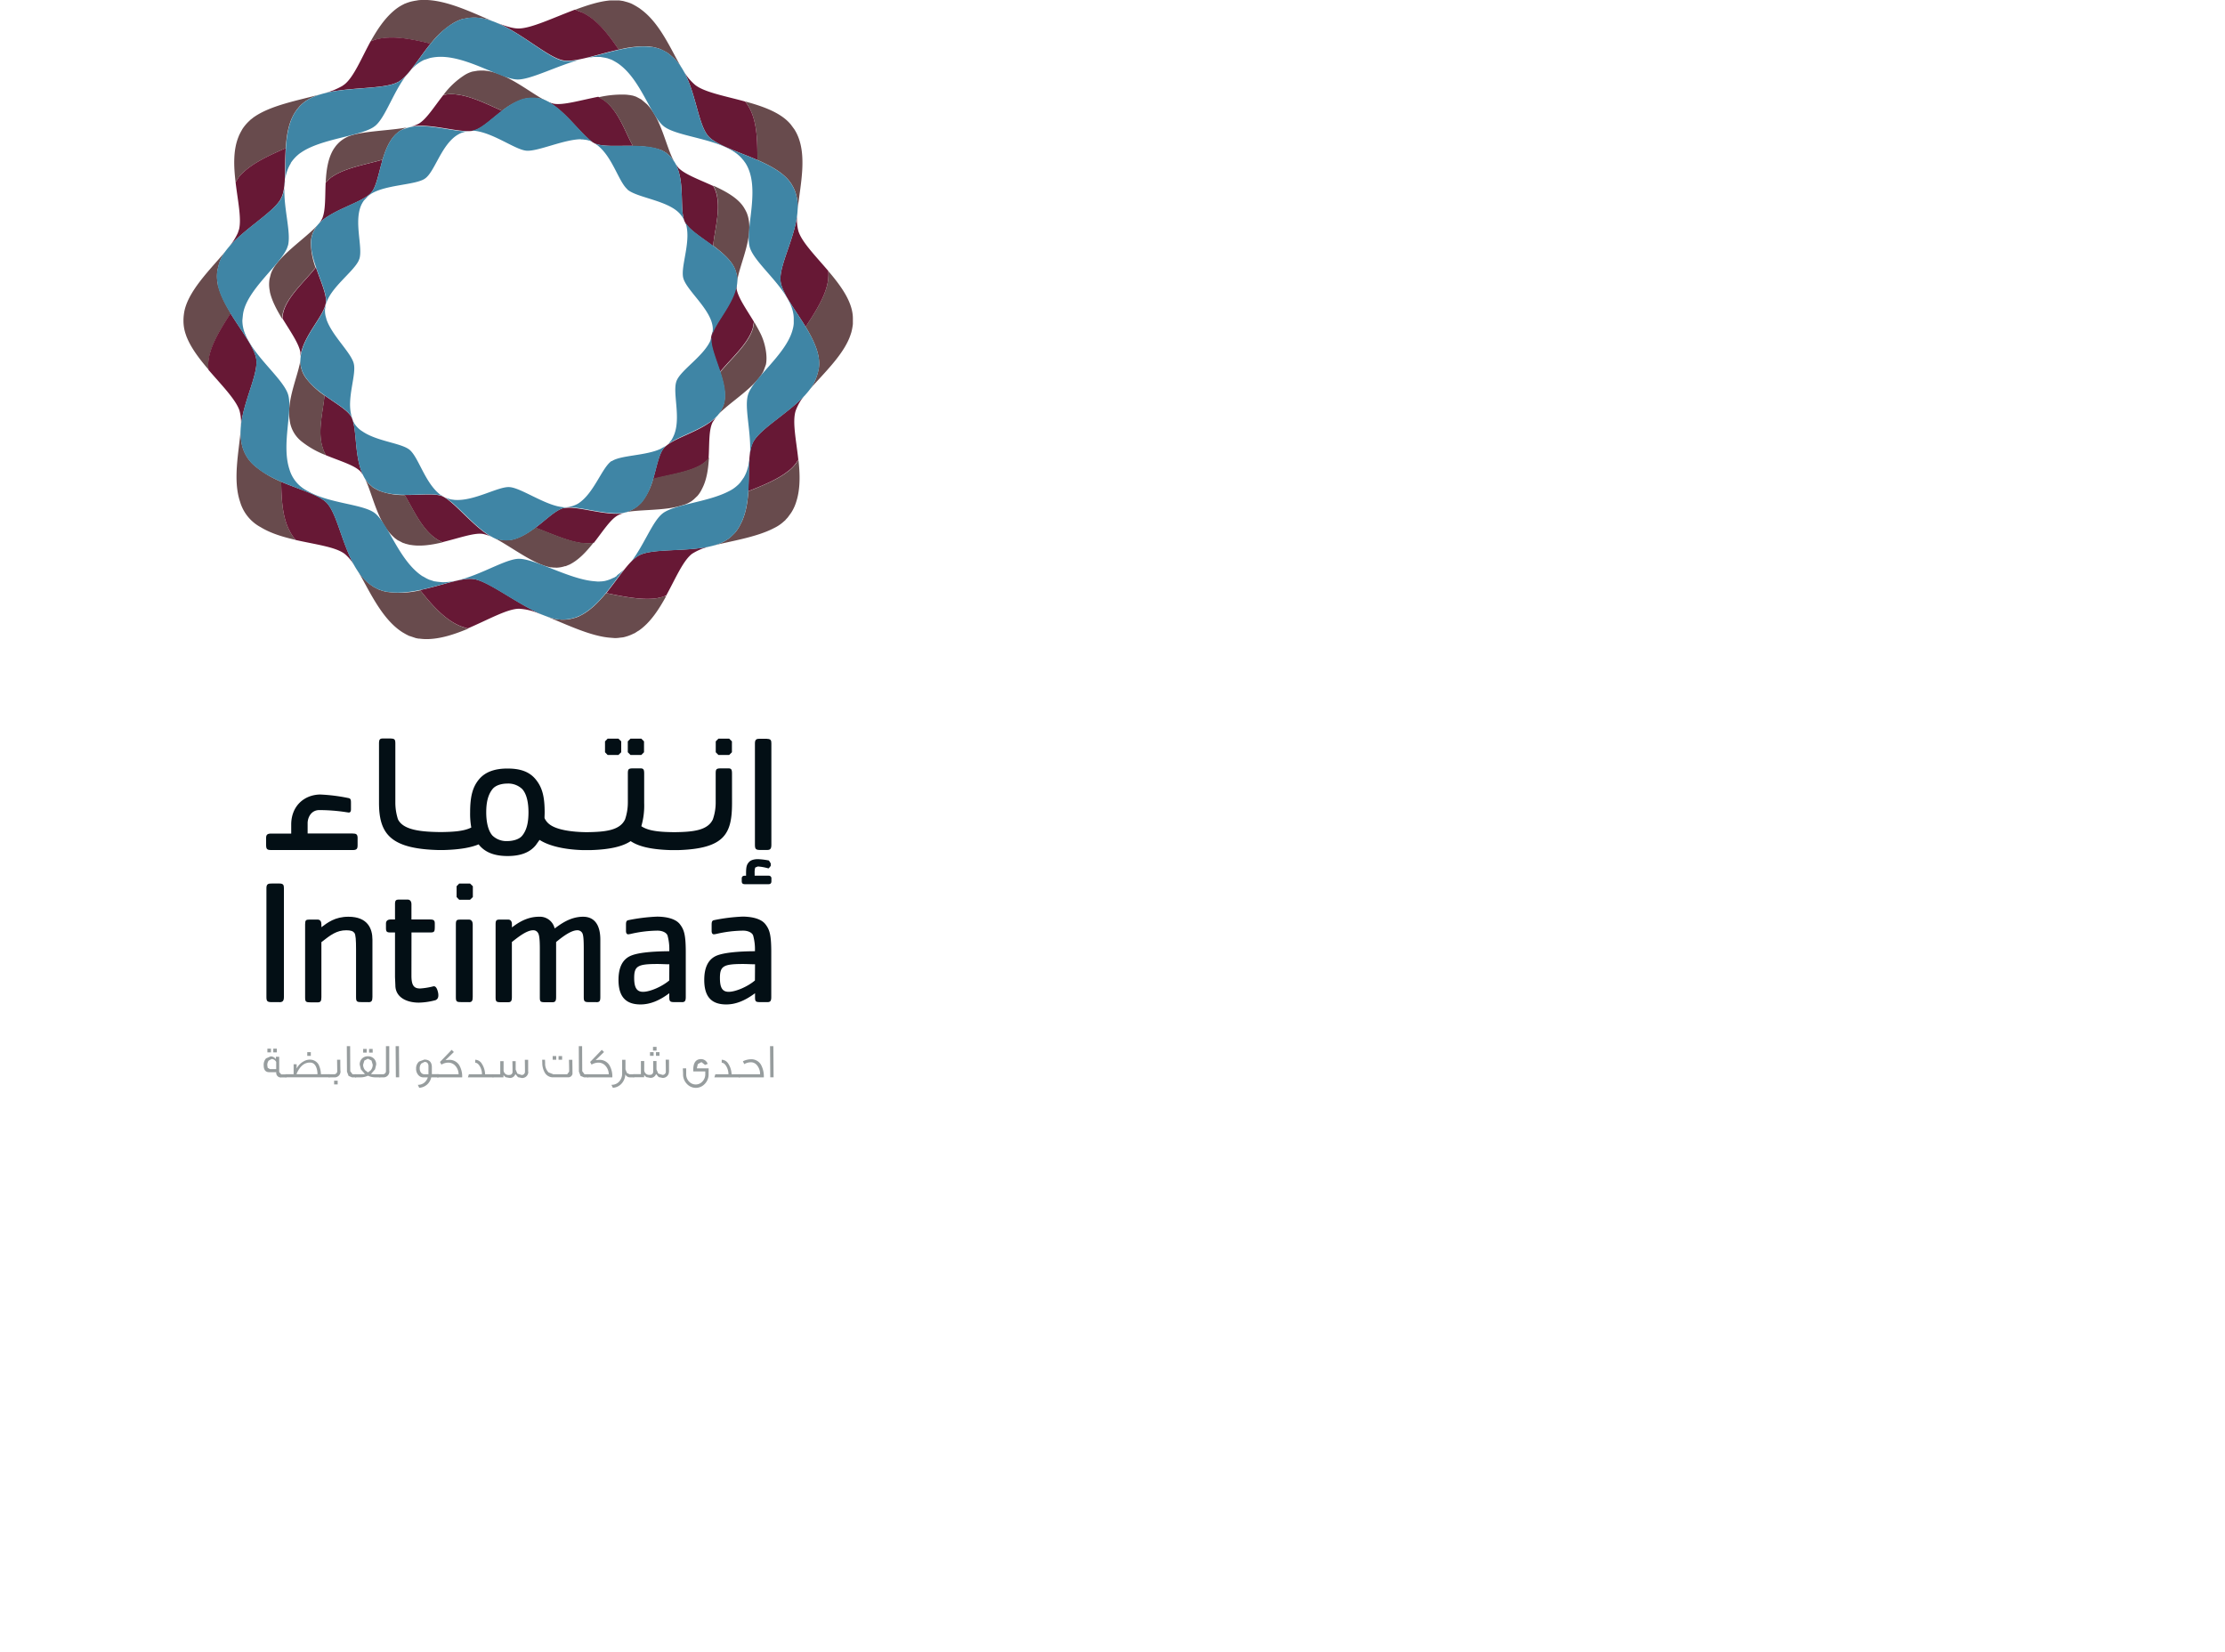 <svg id="Layer_1" data-name="Layer 1" xmlns="http://www.w3.org/2000/svg" viewBox="0 0 850 631">
  <defs>
    <style>
      .cls-1 {
        fill: #979d9e;
      }

      .cls-2 {
        fill: #684b4d;
      }

      .cls-3 {
        fill: #671835;
      }

      .cls-4 {
        fill: #3f85a5;
      }

      .cls-5 {
        fill: #030f15;
      }
    </style>
  </defs>
  <g>
    <path class="cls-1" d="M105.76,402H104.4v-1.43h1.36Zm-2.25,0h-1.36v-1.43h1.36Zm2,6.39,0-2.73a2,2,0,0,0-1.73-1.14l-1.14.61a2.86,2.86,0,0,0-.52,1.84l.15.92.89.5Zm3.89,3.17h-1.86a1.75,1.75,0,0,1-2-2h-2.7c-1.4,0-2.1-.88-2.1-2.63a3.6,3.6,0,0,1,.9-2.65l1.75-.76a2.43,2.43,0,0,1,2,1.06h0v-.91h1.27v5.82l.78.92h1.86Z"/>
    <path class="cls-1" d="M118.74,403.33h-1.36v-1.42h1.36Zm2.55,7a7.85,7.85,0,0,0-.3-2.15c-.45-1.46-1.24-2.22-2.36-2.29-2.21-.13-4,1.27-5.31,4.23v.21Zm4.63,1.18H109.05v-1.18h3.12v-3.8h1.15v1.63a6.51,6.51,0,0,1,2.64-2.71,4.61,4.61,0,0,1,2.69-.68,3.78,3.78,0,0,1,3.09,1.93,9.15,9.15,0,0,1,.86,3.63h3.32Z"/>
    <path class="cls-1" d="M129,414.23h-1.36v-1.42H129Zm1.09-5.1a2.25,2.25,0,0,1-2.51,2.4h-2v-1.18h2a1.17,1.17,0,0,0,1.25-1.26c0,.18,0-1.25-.06-4.28H130c0,2.91.06,4.34.06,4.32"/>
    <polygon class="cls-1" points="136.06 411.53 134.48 411.53 133.17 410.99 132.55 409.36 132.49 399.62 133.76 399.62 133.81 409.19 134.68 410.35 136.06 410.35 136.06 411.53"/>
    <path class="cls-1" d="M142.39,402.09H141v-1.42h1.36Zm0,4.6-.46-1.57-1.38-.7-1.36.7-.47,1.57a3.24,3.24,0,0,0,.8,2.15l1.05.79,1.06-.79a3.36,3.36,0,0,0,.76-2.15m-2.3-4.6h-1.36v-1.42h1.36Zm5.17,8.26v1.18h-1.91a6.7,6.7,0,0,1-2.78-.63,6.6,6.6,0,0,1-2.78.63h-2.1v-1.18h2.15a9,9,0,0,0,1.57-.09l-1.55-1.79-.44-1.78a3.11,3.11,0,0,1,.94-2.4,3.17,3.17,0,0,1,2.19-.81,3.2,3.2,0,0,1,2.21.81,3,3,0,0,1,.95,2.4l-.44,1.78-1.55,1.79a9.13,9.13,0,0,0,1.57.09Z"/>
    <path class="cls-1" d="M148.74,409.13a2.24,2.24,0,0,1-2.5,2.4H145v-1.18h1.19a1.17,1.17,0,0,0,1.25-1.26c0-1.15,0-2.74,0-4.72,0-2.31,0-3.89,0-4.75h1.27c0,.85,0,2.43,0,4.76,0,2,0,3.58,0,4.75"/>
    <polygon class="cls-1" points="151.14 399.61 151.23 411.52 152.5 411.52 152.41 399.61 151.14 399.61"/>
    <path class="cls-1" d="M163.68,410.35v-3.07c0-1.09-.54-1.65-1.48-1.65l-1.25.63a2.83,2.83,0,0,0-.61,1.88c0,1.23.69,2.21,1.77,2.21Zm3.86,1.18h-2.8a5,5,0,0,1-4.59,4l-.53-1.14a3.84,3.84,0,0,0,2.42-.79,4.34,4.34,0,0,0,1.4-2.06h-1.66a2.54,2.54,0,0,1-2.06-1,3.51,3.51,0,0,1-.76-2.34,3.46,3.46,0,0,1,1.15-2.72l2-.74c1.91,0,2.87,1,2.87,2.91v2.67h2.6Z"/>
    <path class="cls-1" d="M176.54,411.53H167v-1.18h8.2a4.84,4.84,0,0,0-1.24-3.21,3.57,3.57,0,0,0-2.78-1.23,5,5,0,0,0-2.54.76l-.59-1.07.09,0,4.4-4.58.85.83-3.2,3.1,1.27-.1a4.37,4.37,0,0,1,4,2.06,8.55,8.55,0,0,1,1.1,4.66"/>
    <path class="cls-1" d="M188.49,411.53h-9.74l.38-1.18h5a6,6,0,0,0-.9-3.17c-.52-.82-1.07-1.23-1.68-1.23v-1.14a3,3,0,0,1,2.42,1.36,7.93,7.93,0,0,1,1.35,4.18h3.14Z"/>
    <path class="cls-1" d="M201.82,409.35a2.34,2.34,0,0,1-2.45,2.43l-1.48-.31-1-1.18a2.16,2.16,0,0,1-2.3,1.46l-1.45-.28-.8-.77v.83h-4.16v-1.18h2.93v-2.88c0-.57,0-1.28,0-2.13h1.27v3.22a1.9,1.9,0,0,0,2.17,2.05,1.16,1.16,0,0,0,1.25-1.26c0-.39,0-1.73-.05-4H197c0,.7,0,1.77,0,3.22l.66,1.55,1.58.5a1.21,1.21,0,0,0,1.31-1.26c0-.34,0-1.85-.05-4.54h1.27c0,2.9,0,4.41,0,4.54"/>
    <path class="cls-1" d="M214.74,404.8h-1.36v-1.41h1.36Zm-2.25,0h-1.36v-1.41h1.36Zm6.23,5.29a1.63,1.63,0,0,1-1.7,1.43h-5.63a3.59,3.59,0,0,1-3.22-1.7,7.3,7.3,0,0,1-1-3.71l-.05-1.31h1.08l.05,1.31a4.7,4.7,0,0,0,1.3,3.52l1.82.72h5.32l.74-1c0-.41,0-1.91-.08-4.52h1.3c0,.95.05,2.71.05,5.29"/>
    <polygon class="cls-1" points="224.68 411.53 223.09 411.53 221.79 410.99 221.16 409.36 221.11 399.62 222.38 399.62 222.43 409.19 223.29 410.35 224.68 410.35 224.68 411.53"/>
    <path class="cls-1" d="M233.88,411.53h-9.52v-1.18h8.2a4.84,4.84,0,0,0-1.24-3.21,3.57,3.57,0,0,0-2.77-1.23,5,5,0,0,0-2.55.76l-.59-1.07.09,0,4.4-4.58.85.83-3.2,3.1,1.27-.1a4.37,4.37,0,0,1,4,2.06,8.55,8.55,0,0,1,1.1,4.66"/>
    <path class="cls-1" d="M242.26,410.35l0,1.18H240.6a1.93,1.93,0,0,1-1.71-1.15,5.59,5.59,0,0,1-1.46,3.57,4.82,4.82,0,0,1-3.31,1.57l-.55-1.14a3.84,3.84,0,0,0,3-1.27,4.51,4.51,0,0,0,1.1-3.09l0-5.2h1.27l0,3.67.57,1.38,1,.48Z"/>
    <path class="cls-1" d="M251.94,403.31h-1.35V401.9h1.35Zm-1.12-2h-1.36v-1.43h1.36Zm-1.12,2h-1.39V401.9h1.39Zm5.85,6a2.33,2.33,0,0,1-2.44,2.43l-1.48-.31-1-1.18a2.16,2.16,0,0,1-2.31,1.46l-1.45-.28-.79-.77v.83h-4.16v-1.18h2.92v-2.88c0-.57,0-1.28,0-2.13h1.27v3.22a1.89,1.89,0,0,0,2.17,2.05,1.16,1.16,0,0,0,1.25-1.26c0-.39,0-1.73,0-4h1.27c0,.7,0,1.77,0,3.22l.67,1.55,1.58.5a1.21,1.21,0,0,0,1.31-1.26c0-.34,0-1.85-.06-4.54h1.28c0,2.9,0,4.41,0,4.54"/>
    <path class="cls-1" d="M270.7,410.35a5.15,5.15,0,0,1-1.43,3.66,4.64,4.64,0,0,1-6.89,0,5.13,5.13,0,0,1-1.43-3.68c0-.46-.05-1.2-.08-2.24h1.27c0,.38,0,1.13,0,2.26a3.9,3.9,0,0,0,1.07,2.76,3.47,3.47,0,0,0,2.58,1.14,3.35,3.35,0,0,0,2.57-1.16,3.86,3.86,0,0,0,1.07-2.77l0-1.06h-4.58c-.13-3.13.84-4.7,3-4.7a2.68,2.68,0,0,1,2.5,1.83l-1,.4-1.39-1.08-1.38.77-.37,1.61h4.51Z"/>
    <path class="cls-1" d="M282.65,411.53h-9.74l.38-1.18h5a6.08,6.08,0,0,0-.9-3.17c-.52-.82-1.07-1.23-1.68-1.23v-1.14a3,3,0,0,1,2.42,1.36,7.93,7.93,0,0,1,1.35,4.18h3.14Z"/>
    <path class="cls-1" d="M291.78,411.53h-9.56l0-1.18h8.15a5.18,5.18,0,0,0-1.12-3.37,3,3,0,0,0-2.39-1.21,5.21,5.21,0,0,0-2.54.71l-.52-1.09a7.27,7.27,0,0,1,3-.77,4.26,4.26,0,0,1,4,2.25,9.33,9.33,0,0,1,1,4.66"/>
    <polygon class="cls-1" points="294.17 399.61 294.26 411.52 295.53 411.52 295.44 399.61 294.17 399.61"/>
    <path class="cls-2" d="M159.55.15h-.1l-1.18.19-1,.21-.3.07h0a17.47,17.47,0,0,0-2.28.79l-.09,0-.39.22a17.48,17.48,0,0,0-3.77,2.49c-3.6,3.05-6.41,7.31-8.82,11.65l.64-.23,1.07-.37.1,0c6.16-1.78,13.93-.24,21.08,1.55A33,33,0,0,1,173,8.93a17.05,17.05,0,0,1,3.75-1.69l.38-.07.12,0,2.08-.38.08,0,.29,0,.87-.05,1.1,0h.11A22.22,22.22,0,0,1,188,8h0c-8.53-3.57-19.31-9-28.51-7.88m46.08,234.09,1.7.66-1.64-.75Zm48.32-6.5-1.23.4-.44.12-.67.12-.55.15-1.64.18c-5.12.42-11.66-.83-17.81-2.13-3,3.59-6.3,7-10.25,8.8l0,.05-1.45.56-.32.06a14.72,14.72,0,0,1-3.87.68h-1.3l-.4-.05-.69,0-.55-.07-1.52-.38a21.7,21.7,0,0,1-2.67-.84c7.67,3.07,17,7.65,24.5,8.23l1.72.14.64,0,.73-.05.44-.06,1.39-.16.05,0A16.33,16.33,0,0,0,242.1,242l.32-.11,1.44-.93.06,0c4.53-3.08,7.82-8.22,10.65-13.38l-.58.25Zm62.51-124.23a13.14,13.14,0,0,1,0,2.66l0,.41-.05.39c-.77,5.88-4.85,12.16-8.59,17.89,3.26,5.39,5.89,11,5,16.07a21.82,21.82,0,0,1-1.56,4.87,19,19,0,0,1-2,3.12c5.54-6.38,13.53-13.75,15.87-21.45l.13-.38.12-.46a21.72,21.72,0,0,0,.5-2.83v-1.89c.11-6.31-4.48-12.6-9.43-18.4M244.56,3.34a28.16,28.16,0,0,0-3.31-1.94,14.55,14.55,0,0,0-2.11-.72l-.23-.06-.22-.07L238,.37,236.5.15l-.26,0-1.05,0h-.93l-.95,0c-4.15.29-8.93,1.82-13.69,3.61a19.75,19.75,0,0,1,2.87,1.11c5.85,2.77,10.17,8.71,13.9,14.12a37.68,37.68,0,0,1,11.54-1.21l.85.11h.11l.42.05.36.09.92.21.25.06,1.29.4.59.29.21.07.19.11,1.79.95a30.19,30.19,0,0,1,2.67,2.25,20.36,20.36,0,0,1,2.76,3.46c-4.2-7.16-8.27-17.17-15.78-22.46M305,175.62l-.64,1,0,.07-.64.83a15.17,15.17,0,0,1-2.83,2.66c-4,3.11-9.76,5.4-15,7.49-.29,4.44-1,8.84-3,12.59a14.7,14.7,0,0,1-2.14,3.28h0l-.3.3-1.38,1.33-.92.73h-.06l-.89.58a14.41,14.41,0,0,1-3.44,1.54c-.77.24-1.53.44-2.33.65h0c7.27-1.93,17.48-3.35,24.36-7a15,15,0,0,0,3.45-2.3l.84-.73,0-.06.87-.94,1.25-1.71.24-.38a16.68,16.68,0,0,0,1.76-3.94c1.61-5,1.42-10.64.82-16.07h0M302.66,48.29l-.3-.37-.1-.17c-3.67-4.63-10.65-7.11-17.63-9,4.68,5.7,4.72,14.58,4.72,22.36,5.68,2.47,10.94,5.46,13.32,9.71l.06.15.25.39.52,1.09a17.37,17.37,0,0,1,1.2,7.93c.88-9.44,4.31-22.35-1.25-31l-.79-1.07M107.42,184a38.34,38.34,0,0,1-9.61-5.66,14.73,14.73,0,0,1-5.63-10,19.77,19.77,0,0,1-.24-4.16c-.59,8.05-3.1,18.95-.24,27.44a16.14,16.14,0,0,0,7.92,9.78c3.87,2.36,8.64,3.77,13.36,4.84a15.34,15.34,0,0,1-2.33-3.48c-2.86-5.38-3.11-12.45-3.23-18.79M92,163.3l0-.41h0l0,.41M178.4,240h0l-.5-.13-.72-.24-.66-.2-.94-.38,0,0c-6-2.59-10.83-8.29-15.05-13.57a33.71,33.71,0,0,1-12.3.65l-.27,0c-.76-.16-1.46-.33-2.15-.54l-.33-.14-.62-.19-.32-.15-.34-.17-1.6-.84-.07-.05,0,0-.42-.31-.6-.4-.5-.4-.73-.62,0,0a23.84,23.84,0,0,1-3.66-4.39c4.36,7.38,9,18.3,16.95,23.47l.06.05.9.52.65.37.7.35.54.27h.13l1.89.64.36.12.4.09.7.13.34,0a19.63,19.63,0,0,0,2.47.19h.19c5.23,0,10.71-1.8,15.95-4l-.23-.05ZM83.25,109l0-.2-.12-.77a13.78,13.78,0,0,1,0-5l.52-2.11a15.74,15.74,0,0,1,3-5.5c-6,7.24-15.42,16.1-16.4,24.66a17,17,0,0,0-.16,2.4,15.61,15.61,0,0,0,.92,5.37l.26.77.1.21c1.7,4.24,4.94,8.45,8.37,12.44l-.1-1.26c-.34-6.39,4.32-13.78,8.52-20.35-2.16-3.58-4.06-7.22-4.82-10.7M135.4,216l.15.24-.1-.16ZM123.93,35.65h-.06m-27,9.18-.59.46-.63.49-.4.4a16.42,16.42,0,0,0-2.71,3.22h0l-.07.14-.56,1-.62,1.24v.07C89,57.1,89.27,63.46,90,69.61l1.2-1.85.31-.4.5-.56.47-.5.34-.31c4-3.88,10.36-6.78,16.34-9.39.3-4.93,1.1-9.9,3.58-13.77l0,0,.74-1.06.64-.74.09-.15h0a15,15,0,0,1,2.9-2.49l.43-.27.63-.36.62-.32.37-.17a23.7,23.7,0,0,1,3-1.17c-8,2.19-18.53,4.06-25,8.53l-.39.23"/>
    <path class="cls-3" d="M143.43,15.15l-.11,0-1.07.37-.65.23c-3.64,6.71-6.43,13.58-9.92,16.43l-.88.63a27.71,27.71,0,0,1-6.87,2.79c9.34-2.36,21.8-1.52,27.39-3.94l.87-.4c3.88-2.22,7.57-8.8,12.31-14.6-7.15-1.79-14.92-3.33-21.07-1.55M160.5,225.43c4.22,5.28,9.07,11,15.05,13.57h0l1,.4.65.2.71.24.51.13,0,0h.1l.25.05c7.8-3.33,15-7.46,19.52-7.49a23,23,0,0,1,7.3,1.67l.09-.09c-9-4.14-19-12-24.56-12.91-4.43-.75-12.39,2.49-20.63,4.19m62-220.59-2.85-1.11c-8.4,3.14-16.76,7.19-21.56,7.19-2.15,0-4.94-.87-8.1-2.11,9.83,4.21,19.62,13.35,25.32,14.31,4.5.75,12.93-2.32,21.1-4.15-3.74-5.42-8-11.36-13.91-14.13m9.14,221.74c6.14,1.29,12.68,2.55,17.8,2.13l1.64-.18.54-.15.68-.12.44-.12,1.22-.4h0l.58-.25c3.57-6.54,6.36-13.17,9.78-15.86a21.85,21.85,0,0,1,7.13-2.93v0c-9.43,2.19-22.22.7-27.36,3.51-3.88,2.13-7.72,8.57-12.49,14.4m84.84-123.07c-4.88-5.74-10.1-11-11.42-15.2a17.94,17.94,0,0,1-.44-6.66c-1,9.66-7.13,20.07-6.36,25.91.59,4.42,5.56,10.7,9.56,17.3,3.74-5.73,7.81-12,8.58-17.89l.06-.39,0-.41a13.14,13.14,0,0,0,0-2.66m-8.71,47.23c-6.47,7.13-17.39,13-20.05,18.25-2,3.92-1.33,11.3-1.84,18.67,5.27-2.09,11-4.38,15-7.5a14.79,14.79,0,0,0,2.83-2.65l.65-.83v-.07l.68-1,0-.05c-.79-7.43-2.36-14.41-1-18.67a19.24,19.24,0,0,1,3.69-6.16M188.07,8h0l.62.24L188.07,8M107.41,184c.13,6.34.38,13.41,3.24,18.79a15.34,15.34,0,0,0,2.33,3.48c7.69,1.75,15.27,2.63,18.75,5.35A17.85,17.85,0,0,1,135.4,216h0c-4.79-8.45-6.61-19.58-10.45-23.79-2.92-3.2-10.43-5.15-17.56-8.19M289.34,61.13c0-7.78,0-16.66-4.71-22.36-7.68-2.1-15.46-3.5-19.06-6.32a20.74,20.74,0,0,1-4.5-5.45c4.91,8.64,5.61,20.67,9.63,25.11,3.05,3.34,11.19,5.76,18.64,9M109.15,56.6c-6,2.62-12.35,5.51-16.33,9.39l-.35.31-.47.5-.5.56-.31.39L90,69.61c.82,7,2.29,13.65,1.35,17.89L90.85,89a24,24,0,0,1-3.5,5.45c6-7,16.5-12.94,19.72-18.12l.62-1.26c1.65-4,1-11.27,1.46-18.43M88.08,119.65c-4.2,6.57-8.88,14-8.52,20.35l.07,1.26c5,5.84,10.4,11.27,11.85,15.54a17.64,17.64,0,0,1,.56,6.09h0c.91-9.64,6.77-20.07,5.85-25.82-.72-4.42-5.77-10.77-9.83-17.42"/>
    <path class="cls-3" d="M170.75,36.07h-.09l-.82.15-.49.1c-3.55,4.51-6.46,9.25-9.42,10.94l-.72.34a16.16,16.16,0,0,1-2,.69c7.35-1.28,18.28,2.53,23.37,1.68l.69-.17c3-.84,6.51-4.36,10.6-7.46-6.26-2.69-14.44-7.06-21.11-6.27m44.48,158c-3,.77-6.6,4.42-10.74,7.54,5.67,2.05,12.88,5.47,18.42,5.92l1.2.06.48,0,.49,0,.31,0,1-.14,0,0,.47-.1c3.45-4.4,6.33-9,9.23-10.53a9.24,9.24,0,0,1,2.72-.89h0l-1.66.25c-7.3.58-17.41-3.2-21.93-2m38.44-23.11c-2,2.31-2.77,7.16-4.2,12,5.14-1.49,12.57-2.41,17.6-5a13.25,13.25,0,0,0,2.41-1.63l.57-.53.06,0,.59-.68,0,0c.34-5.61,0-11,1.57-14l1.28-1.88c-5.29,5.46-16.63,7.92-19.91,11.8M169,189.56c-2.88-1.22-8.64-.42-14.44-.49,3.17,5.21,6.53,13.2,12.26,16.88l0,0,.64.4.47.24.48.26.37.17h0l.08,0,.15.07c6.2-1.49,12.09-3.66,15.41-3.15a14.14,14.14,0,0,1,4.07,1.52l0,0-.67-.35c-6.74-3.55-14.35-13.6-18.9-15.58m112.44-79.27,0-1.94c-.89,7.93-9.19,15.73-9.74,20.79-.32,3.05,1.79,7.93,3.41,13,3.83-4.82,10.66-10.6,12.48-16.6l.08-.28.05-.33.37-2c-2.91-4.84-6.15-9.34-6.62-12.66m-50.83-72.1-2-1.18c-6.62,1.29-13.3,3.28-16.87,2.68a11.11,11.11,0,0,1-2.43-.78h0c7.41,3.91,13.7,14.1,18.13,16,2.85,1.24,8.63.77,14.38.83-2.92-5.14-5.47-13.52-11.18-17.52m50.85,69.67v0ZM272.44,94c.49-6.53,3.82-16.34.05-22.94-5.42-2.49-11-4.49-13.34-7l-.89-1.17h-.05c3.68,7.24,1.16,17.79,3.57,22.2,1.47,2.69,6.21,5.61,10.66,8.93M126.66,67.66l-.41.34-.44.33-.27.27-1.14,1.21c-.23,5.3,0,10.4-1.22,13.45l-.51,1-.7,1h0c5-5.12,15.84-7.71,19.54-11.33l.66-.77c1.75-2.48,2.56-7.38,4-12.17-5.81,1.74-14.27,3.08-19.2,6.5l-.29.16m-2.73,83.4c-.47,5.77-2.79,13.85-.68,20a10.78,10.78,0,0,0,1.27,2.85c5.52,2.28,11,3.83,13.24,6.28l.92,1.23c-3.51-7.22-2.16-17.93-4.5-22.18-1.39-2.59-5.93-5.11-10.25-8.22m.57-35.58c.25-3.11-2.09-8.15-3.83-13.3-4.11,5.33-12,12-12.69,18.55l-.11.94c3,4.93,6.31,9.6,6.87,13l0,1.64c.92-8,9.32-15.77,9.72-20.79"/>
    <path class="cls-2" d="M200,37.85a15.33,15.33,0,0,1,6.62-.08l1.93.73c-6.29-3.18-15.41-11.18-23.94-11.56h-.1l-.89,0-.75.05-.21,0h-.06l-1.75.29-.08,0-.31.07a11.23,11.23,0,0,0-3.09,1.4,30.6,30.6,0,0,0-8,7.54l.5-.09.83-.15h0c6.7-.8,14.89,3.58,21.15,6.26A26.27,26.27,0,0,1,200,37.85m26.43,169.48-1,.14-.3,0-.49,0-.48,0-1.21-.07c-5.53-.44-12.74-3.85-18.41-5.91-2.84,2.14-5.92,4.07-9.25,4.71a12.63,12.63,0,0,1-6.62-.78l0,0c5.86,2.94,13.89,9.21,20.35,11l1.26.3.47,0,.56.08h.32l1,.05h0a11.56,11.56,0,0,0,3.22-.59l.27,0,1.15-.49h.07c3.71-1.76,6.79-5.16,9.52-8.64l-.46.11Zm43.72-31.66-.05,0-.57.53a12.83,12.83,0,0,1-2.42,1.63c-5,2.64-12.46,3.54-17.59,5a24.36,24.36,0,0,1-4.54,9.17,13,13,0,0,1-6.11,3.68h0c5.59-1.15,15.25-.5,21.77-2.67a10.36,10.36,0,0,0,2.91-1.19l.7-.42.05-.05.75-.6,1.14-1.09.25-.23a11.9,11.9,0,0,0,1.76-2.73c1.84-3.49,2.38-7.71,2.63-11.81l-.05,0-.6.67m11-71.77,0,.14.08.29.22.88a11.77,11.77,0,0,1,.08,2.66c.85-7,7.18-18.38,3.63-26.66l-.44-.86-.18-.34-.06-.08c-2.13-3.94-7-6.62-12-8.91,3.77,6.6.45,16.41-.05,22.94,3.94,3,7.65,6.2,8.66,9.94M168.87,207.05h0l-.37-.17-.47-.26-.48-.23-.64-.41,0,0c-5.73-3.69-9.08-11.68-12.25-16.88a26.13,26.13,0,0,1-9.86-1.66l-.18-.07-1.46-.78-.2-.12-.39-.22-.23-.18-.2-.19-1-.87-.07,0h0l-.25-.3-.35-.41-.27-.37-.46-.57v0l-.24-.35c2.85,5.81,4.69,16.43,10.75,22l.06.05.56.53.48.34.48.36.35.21v0l.08,0,1.31.69.28.15.26.09.51.15.26.12,1.8.45.22,0c3.79.65,8.07,0,12.22-1l-.11-.07-.09,0M251.6,57l.55.22.1,0,.27.06.24.13.6.32.13.06.92.56.38.28.1.1.11.1,1.13,1,1.38,1.82c-3.17-5.76-4.81-16.11-10.35-21.82L245,38l-1.46-.79-.2-.08-.13-.1-.47-.19-1.09-.35-.14,0-.84-.18-.32,0-.24-.07H240l-.75-.08a39,39,0,0,0-10.59,1l2,1.19c5.72,4,8.27,12.38,11.18,17.51A33.19,33.19,0,0,1,251.6,57M151.29,51.19l0,0,.71-.62.55-.43.13-.07h0a13.22,13.22,0,0,1,2.48-1.28l.37-.09.36-.11c-6.72,1.36-17.95,1.42-23,3.61l-.32.14-.49.28-.54.28-.35.24a10.88,10.88,0,0,0-2.4,2.06l0,0-.1.08-.51.63-.61.86v0c-2.33,3.65-2.93,8.39-3.15,13l1.14-1.2.28-.26.44-.33.4-.35.29-.16c4.94-3.42,13.39-4.77,19.2-6.5,1.09-3.69,2.56-7.35,5.14-9.81m107,11.64-.24-.3.19.3ZM209.34,38.91l-.25-.14.23.14ZM122,85.26l-.3.36.3-.32Zm2,65.8a29.52,29.52,0,0,1-6.88-6.33,10.65,10.65,0,0,1-2.34-7.27c-.81,6-5.37,15.31-4.12,23a12.19,12.19,0,0,0,4.63,8.23,34.83,34.83,0,0,0,9.3,5.22,11.24,11.24,0,0,1-1.26-2.85c-2.12-6.19.2-14.27.67-20M118.76,93l0-.15,0-.55a11.28,11.28,0,0,1,.84-3.53l.76-1.42,1-1.41c-4.73,5.31-16,12.35-17.94,18.86l-.44,1.75a12.31,12.31,0,0,0,0,4.11l.11.62,0,.16c.72,3.33,2.59,6.87,4.66,10.26l.1-.94c.7-6.56,8.58-13.22,12.69-18.55A29.11,29.11,0,0,1,118.76,93m171.79,34.45c-.76-1.51-1.57-3-2.45-4.46l-.36,2-.05.33-.1.28c-1.81,6-8.62,11.79-12.47,16.6,1.51,4.66,2.61,9.49,1,13.13a15.45,15.45,0,0,1-1.65,2.91c4.61-4.81,13.93-10.28,17.13-16.33l.12-.3.13-.33.74-2c.7-3.2-.26-8.22-2-11.75"/>
    <path class="cls-4" d="M168.5,189.15l-.06,0c-6-4.4-8.41-14.2-11.86-17.24-3.1-2.7-12.41-3.22-18.13-7.13a9.35,9.35,0,0,1-3.84-4.54c1.91,5.18.62,16.34,5.1,23.05v0l.45.56.27.38.35.4.25.31h0l.07,0,1,.87.21.19.22.18.4.22.19.12,1.47.78.17.08c7.81,3.36,19.76.17,24.32,2.13l.3.17-.33-.21-.52-.37m65.09-13c-3.73,2.58-6.77,12.56-12.9,16.34a12.77,12.77,0,0,1-3.5,1.24l-.79.08h-1.05l-1-.12c-6.54-.9-15.47-7.34-19.79-7.58s-13.33,5.36-20.68,4.9h-.2l-1.39-.19-.22-.05-.38-.09-.24-.07-.2-.08-1.08-.4h0l-.08,0,0,0c4.6,2.75,11.66,11.76,17.94,15.07,2.75,1.67,6.63,1.26,7.3,1.14,8.12-1.6,15-10.91,20-12.26,4.52-1.2,14.63,2.59,21.93,2a12.51,12.51,0,0,0,7.77-3.95c5.44-6.18,5.38-17.25,8.74-21.17l.54-.6-2,1.16c-5.78,2.67-15.3,2.38-18.62,4.7m38.12-47c.6-5.7,11.16-15,9.72-23.94l-.23-.87-.08-.29,0-.1c-2.18-8-16.54-13.83-19.32-18.91l-.23-.49c2.79,6.9-1.83,17-.68,21.61,1.26,5,11.76,12.8,11.27,20.06l-.09,1.07-.38,1.63-.06.25-.09.23c-2.3,6.34-11.65,11.84-13.24,16.16s1.73,13.69-.86,20.38a14.19,14.19,0,0,1-1.12,2.24l-.17.19-.78.94-.39.41c4.47-3.38,14.72-6,19.21-11.25a14,14,0,0,0,1.93-3.21c3.4-7.62-5-20.23-4.39-26.11m-147.31-13c1.61-6.21,10.38-12.24,12.47-16.61l.32-.84c1.29-4.54-2.32-14.42.85-20.78v0l.4-.71.33-.5.08-.11h0l1.68-1.78.25-.21.35-.28.37-.21.22-.17c5.56-3.37,16.1-3.27,20.09-5.51l.53-.35c3.46-2.56,5.88-11.82,11.41-16a11.75,11.75,0,0,1,2.24-1.3l.26-.11.06,0,1.28-.38h.08l.18,0,.53-.08.27,0c-5.67,0-15.26-3-21.8-1.75l-.3.07-.48.11-.52.17-.38.11A12.28,12.28,0,0,0,152.7,50h0l-.12.07-.55.43-.72.61v0c-5.92,5.65-6,17.59-9.13,22l-.66.77c-4.15,4.06-17.35,6.8-21.09,13.39l-.76,1.41a11,11,0,0,0-.84,3.53l0,.55,0,.1c-.15,7.47,6.16,17.54,5.74,22.56l-.1.67m10.65,22.67c-1.16-4.25-8.39-10.7-10.42-16.83l0-.08-.14-.5a8.89,8.89,0,0,1-.4-3.15l.21-1.36,0-.29c-1.38,5.1-8.92,12.54-9.54,20a10.87,10.87,0,0,0,2.28,8.07c4.62,6.46,14.85,10.4,17.13,14.55l.43.94-.43-1.36c-1.86-6.8,2.07-15.77.87-20M239.68,72.39c3.83,3.32,16.54,4.2,20.64,10l.1.13.15.2.42.66.46.93c-1.94-4.94.46-15.58-3.79-22.47l-1.53-2.05-1.12-1-.13-.1-.07-.07-.41-.31-.85-.53-.18-.09-.62-.32-.25-.13-.19-.06-.15-.05-.57-.21c-7.19-2.49-19.52-.07-24.14-2.06l-.64-.34,1.46,1c5.8,4.57,8,13.78,11.41,16.8m-17.8-19.06h.8l.31.06.61.07h.12l.9.18.34.13.14,0,.16,0,1.17.47.12.08c-4.9-3-11.88-14.34-20-16.63a15.34,15.34,0,0,0-6.62.08c-7.65,2.28-13.91,10.57-18.7,11.95l-.69.16-.45.07c7.61.16,16.68,7.45,21.15,7.69s14-4.25,20.61-4.39"/>
    <path class="cls-4" d="M298.24,107.57c-1.07-7.79,10.15-23.66,5.26-35.1l-.53-1.1-.24-.38-.07-.15C297.22,61,276.08,58,270.7,52.11c-4.87-5.34-4.87-21.61-13.11-29.77a31.11,31.11,0,0,0-2.68-2.25l-1.79-1-.2-.09L252.8,19l-.67-.31-1.3-.4-.25-.05-.92-.21-.36-.08-.3,0-.21,0-.86-.08c-7-.69-16.46,2.52-23.91,4.34,1.06-.19,2-.38,3-.46l.74,0h.2l.17,0,.46,0,.87,0,.22.06,1.24.21.52.09.2.07.19,0,1.74.61c.07,0,1.94,1,2.72,1.58,8.57,6.07,12.21,19.87,17.32,23.89,5.67,4.42,23.86,4.69,30.13,12.68l.12.12.25.31.66.91c6.07,9.47-.39,25.48,1.69,32.26,2.15,7,17,17.1,16.77,27.45l0,1.56a11.6,11.6,0,0,1-.42,2.34l-.09.34-.09.31c-2.81,9.2-14.94,18-16.86,24.23-1.55,5,1.42,14.68.71,23.36A15,15,0,0,1,287.7,169c3.26-6.45,18.83-13.71,23.52-23.2a22.45,22.45,0,0,0,1.57-4.86c2-11.22-13.45-25.34-14.55-33.36m-14.23,75-.18.29-1,1.41-.71.77-.06.05-.68.61a13.07,13.07,0,0,1-2.85,1.89c-8.05,4.24-20.87,5-25.4,8.53-3.9,3.05-7,11.94-12.07,18.55a13,13,0,0,1,3.07-2.51c5.6-3,20.18-1,29.7-4.15a15.9,15.9,0,0,0,3.44-1.55l.86-.57.09,0,.91-.73,1.36-1.33.32-.29h-.06a14.35,14.35,0,0,0,2.15-3.29c4-7.61,2.85-18.12,3.53-25.48a25.73,25.73,0,0,1-.94,4.57,14.34,14.34,0,0,1-1.45,3.25m-48.27,37.32-1.17.73-.3.08a13.23,13.23,0,0,1-3.35,1.21h0l-1.13.15-.36,0-.6.05-.53,0-1.42-.13c-9.4-.75-22.49-8.56-28.64-8.56s-18.58,9-29.1,8.95l-.25,0-2-.2-.29-.06-.56-.07-.35-.05-.31-.13-1.54-.49-.09-.06h0l-.43-.19-.59-.3-.53-.31-.74-.41-.06,0c-8.93-5.82-13.08-20.06-18.21-24.11-4.63-3.59-17.69-3.59-26.13-8.69a13.36,13.36,0,0,1-6.52-8.07c-3.16-9.51,1.46-22.8-.58-28.77S97.11,136.2,93.68,127.63l-.09-.18-.23-.62a14,14,0,0,1-.77-4.44l.2-2c1-9.32,14.13-19,16.88-25.64l.4-1.18c1.47-6.56-3.94-20.09.05-29.35V64.2l.51-1.05.46-.76,0-.07,0-.08a15.84,15.84,0,0,1,2.26-2.66l.34-.3.51-.44.47-.35.34-.22c7.66-5.27,22.14-6.16,27.6-9.67l.71-.51c4.74-3.9,7.9-16.79,15.45-23.12a14.9,14.9,0,0,1,3.07-2l.33-.15.11,0,1.83-.62,0,0,.26-.07.78-.15,1-.15.08,0c11.07-1.33,24.93,8.54,31.59,8.54,5.18,0,15.52-5.49,24.21-7.7a20.47,20.47,0,0,1-6.82.57C208,21.89,194.07,7.29,181.78,6.7h-.07l-1.14,0-.87.06h-.26l-.12,0-2.08.37h-.07l-.43.09A18.07,18.07,0,0,0,173,8.93c-9.41,5.5-14.9,19-20.81,22.36l-.87.41c-6.63,2.85-22.79,1.2-32.07,5.54l-.38.17-.62.32-.64.36-.42.28a13.56,13.56,0,0,0-2.91,2.49h0l-.08.15-.65.74-.74,1,0,0c-6,9.39-2.21,25.32-5,32.19l-.62,1.27C102.87,83,86.44,91,83.59,100.92L83.08,103a13.72,13.72,0,0,0,0,5l.12.77,0,.21c2.17,9.94,13.56,21.27,14.66,28.11s-7.46,20.35-5.74,31.3a14.71,14.71,0,0,0,5.64,10c8.25,7.09,22.82,9.09,27.16,13.86,4.89,5.33,6.51,22,15.2,30l0,0,.74.62.5.4.59.41.43.31,0,0,.06.05,1.59.85.35.15.32.15.62.2.32.13a14.83,14.83,0,0,0,2.16.54l.28,0c11.44,1.94,26.24-6,32.92-4.85s20,12.39,30.09,14.94l1.52.38.54.07.69.05.41,0h1.3a14.54,14.54,0,0,0,3.88-.68l.31-.06,1.44-.56,0,0c7.31-3.43,12.59-12,17.25-17.92a19.13,19.13,0,0,1-2.81,2.39l0,0"/>
    <path class="cls-5" d="M293.56,334.49h-5.27v-1a6.59,6.59,0,0,1,.22-2.1l1-.41a18.86,18.86,0,0,1,3.74.65l.42.07.77-.94v-.95l-.69-1.11a27.84,27.84,0,0,0-4.15-.52c-1,0-2.72.15-3.59,1.26-.73.87-1,1.66-1,4.23v.84h-.43c-.82,0-1.22.34-1.22,1.1v.9c0,.78.22,1.24,1.22,1.24h1.27l.14,0h1l.33,0h6.26c1.12,0,1.12-.81,1.12-1.24v-.9a1,1,0,0,0-1.12-1.1"/>
    <polygon class="cls-5" points="246.03 287.35 245 288.38 240.85 288.38 239.83 287.35 239.83 283.19 240.85 282.16 245 282.16 246.03 283.19 246.03 287.35"/>
    <polygon class="cls-5" points="237.32 287.35 236.26 288.38 232.13 288.38 231.13 287.35 231.13 283.19 232.13 282.16 236.26 282.16 237.32 283.19 237.32 287.35"/>
    <polygon class="cls-5" points="279.61 287.35 278.57 288.38 274.45 288.38 273.43 287.35 273.43 283.19 274.45 282.16 278.57 282.16 279.61 283.19 279.61 287.35"/>
    <path class="cls-5" d="M201.89,310.28h0c0,3.65-.57,6.74-2.45,9-1.3,1.53-3.9,2-5.62,2a7.69,7.69,0,0,1-5.7-2.11c-1.76-2-2.37-5.5-2.37-8.86v0c0-3.66.61-6.72,2.49-9,1.37-1.58,3.87-2,5.58-2a7.68,7.68,0,0,1,5.7,2.12c1.8,2,2.37,5.48,2.37,8.85Zm77.75-14.78c0-1.57-.27-2-1.45-2h-2.4c-2.11,0-2.38.17-2.38,2v11.13a19.37,19.37,0,0,1-1.08,6.36c-2,4.28-7.71,4.81-14.7,4.89-5.26-.06-9.8-.36-12.62-2.28a28.57,28.57,0,0,0,1.08-8.85l0-11.25c0-1.57-.26-2-1.5-2h-2.37c-2.09,0-2.37.17-2.37,2v11.13a19.92,19.92,0,0,1-1.06,6.36c-2,4.28-7.72,4.81-14.74,4.89-5.54-.06-11.45-.86-14.19-3.05a6,6,0,0,1-1.84-2.35l0,0c0-.69.05-1.39.05-2.15,0-6.11-.93-9.58-3.44-12.64s-6.1-4.12-10.78-4.12-8.41,1.2-10.85,4.12-3.4,6.53-3.4,12.64a29.63,29.63,0,0,0,.44,5.77c-2.85,1.45-7,1.68-11.65,1.74-7-.08-14.32-.61-16.36-4.89a20.8,20.8,0,0,1-1-6.36v-22.5c0-1.79-.28-2-2.39-2h-2.36c-1.22,0-1.49.43-1.49,2v22.6l0,0c0,11.79,4.4,17.45,22.25,18v0h2.83v0c5.75-.18,9.9-.89,13-2.16l.2.29c2.38,2.85,5.95,4.17,10.85,4.17s8.49-1.32,10.78-4.17l1.42-2c3.36,2.19,9.07,3.69,16.57,3.91v0h2.84v0c7.41-.22,12.28-1.35,15.4-3.43,3.07,2.08,7.91,3.21,15.35,3.43v0H259v0c17.86-.56,20.65-6.22,20.65-18Z"/>
    <path class="cls-5" d="M106.75,382.8h-2.84c-1.78,0-2.13-.29-2.13-2V339.25c0-1.68.78-1.76,2.13-1.76h2.84c1.5,0,1.71.62,1.71,1.76v41.57c0,1.55-.5,2-1.71,2"/>
    <path class="cls-5" d="M140.75,382.8h-2.37c-2.09,0-2.36-.13-2.36-2V362.59c0-3.46-.13-5.58-.64-6.24s-1.32-1-3.1-1c-3.66,0-6,1.79-9.5,4.54v21c0,1.55-.33,2-1.46,2h-2.38c-2.12,0-2.38-.13-2.38-2V353.09c0-1.63.32-1.83,1.76-1.83h3c1.05,0,1.46.81,1.46,1.83v1.09c2.32-1.71,5.15-4,10.33-4,7.45,0,9.17,4.66,9.17,8.73v21.91c0,1.55-.37,2-1.53,2"/>
    <path class="cls-5" d="M179.12,382.8h-2.64c-2.08,0-2.33-.13-2.33-2V353.09c0-1.63.33-1.83,1.78-1.83h3.19c1,0,1.47.81,1.47,1.83v27.73c0,1.55-.34,2-1.47,2"/>
    <path class="cls-5" d="M227.79,382.8h-2.4c-2.07,0-2.38-.13-2.38-2V362.59c0-3.46-.11-5.48-.6-6.24a2.09,2.09,0,0,0-1.9-1c-2.51,0-6.08,2.86-8.06,4.49v21c0,1.55-.32,2-1.49,2h-2.43c-2.11,0-2.3-.13-2.3-2V362.59c0-3.46-.17-5.48-.71-6.24a2,2,0,0,0-1.89-1c-2.52,0-6,2.86-8.08,4.49v21c0,1.55-.34,2-1.48,2h-2.38c-2.09,0-2.36-.13-2.36-2V353.09c0-1.63.35-1.83,1.76-1.83h3c1.09,0,1.48.81,1.48,1.83v1.17c2.1-1.6,5.63-4.08,10.32-4.08a5.79,5.79,0,0,1,6,4.47c2-1.41,5.78-4.47,10.85-4.47,4.6,0,6.6,3.45,6.6,8.73v21.91c0,1.55-.27,2-1.49,2"/>
    <path class="cls-5" d="M255.7,368.34c-1.61,0-3-.11-4.51-.11-7.56,0-8.92.79-8.92,5.32,0,3.74,1,5.31,3.4,5.31,2.66,0,7.25-2,10-4.34Zm4.77,14.46H258c-2,0-2.32-.13-2.32-2V379.4c-3.89,2.92-7.47,4.28-11,4.28-5.7,0-8.4-3.06-8.4-9.35,0-4.91,1.62-8.07,5-9.37q3.93-1.53,14.4-1.61a19.47,19.47,0,0,0-.67-6c-.39-1.12-2-1.86-3.8-1.86a46.83,46.83,0,0,0-10.38,1.28l-.82.13c-.53,0-.87-.42-.87-1.29v-2.35c0-1.23.2-1.63.94-1.78A68.82,68.82,0,0,1,251,350.14c2.69,0,6.79.49,8.68,2.83,1.61,2.07,2.3,3.91,2.3,10.84v17c0,1.55-.35,2-1.49,2"/>
    <path class="cls-5" d="M288.44,368.34c-1.63,0-3-.11-4.55-.11-7.5,0-8.86.79-8.86,5.32,0,3.74.91,5.31,3.37,5.31,2.65,0,7.27-2,10-4.34Zm4.75,14.46h-2.44c-2.07,0-2.31-.13-2.31-2V379.4c-3.93,2.92-7.46,4.28-11,4.28-5.74,0-8.4-3.06-8.4-9.35,0-4.91,1.61-8.07,4.93-9.37,2.62-1,7.45-1.56,14.43-1.61a19.75,19.75,0,0,0-.68-6c-.38-1.12-2-1.86-3.8-1.86a46.72,46.72,0,0,0-10.35,1.28l-.82.13c-.55,0-.89-.42-.89-1.29v-2.35c0-1.23.21-1.63.94-1.78a67.86,67.86,0,0,1,10.86-1.35c2.7,0,6.79.49,8.68,2.83,1.62,2.07,2.3,3.91,2.3,10.84v17c0,1.55-.34,2-1.49,2"/>
    <path class="cls-5" d="M157.18,372.72c0,3.74,1,4.9,3.37,4.86a27.78,27.78,0,0,0,4.82-.77c.59-.19,1.46-.14,2,2.42.4,2.23-.6,2.59-.95,2.81a26.67,26.67,0,0,1-6.38.95c-5,0-9-2.23-9-6.62l-.14-3.18v-17h-1.68c-1.55,0-1.77-.34-1.77-1.84v-1.56c0-1.14.8-1.56,1.77-1.56h1.68v-5.77c0-1.62.35-1.84,1.77-1.84h3c1.1,0,1.51.83,1.51,1.84v5.77h7.06c1.47,0,1.86.35,1.86,1.56v.95c0,2.18-.11,2.45-1.86,2.45H157.2Z"/>
    <polygon class="cls-5" points="180.64 342.66 179.57 343.69 175.42 343.69 174.43 342.66 174.43 338.53 175.42 337.5 179.57 337.5 180.64 338.53 180.64 342.66"/>
    <path class="cls-5" d="M134.87,318.38H117.52v-3.94c0-2,1.22-5,4.49-5a68.37,68.37,0,0,1,10.38.82l.84.12c.58,0,.85-.4.85-1.26v-2.51c0-1.22-.19-1.62-1-1.77a67.5,67.5,0,0,0-10.83-1.35c-6.26.15-11,4.58-11,11.48v3.44h-7.59c-1.56,0-2,.48-2,1.71v2.48c0,1.74.31,2.1,2,2.1h31.16c1.72,0,1.79-.76,1.79-2.1v-2.48c0-1.49-.62-1.71-1.79-1.71"/>
    <path class="cls-5" d="M293,282.19h-2.49c-1.35,0-2.11.08-2.11,1.76v38.73c0,1.7.36,2,2.11,2H293c1.24,0,1.68-.41,1.68-2V284c0-1.14-.17-1.76-1.68-1.76"/>
  </g>
</svg>
